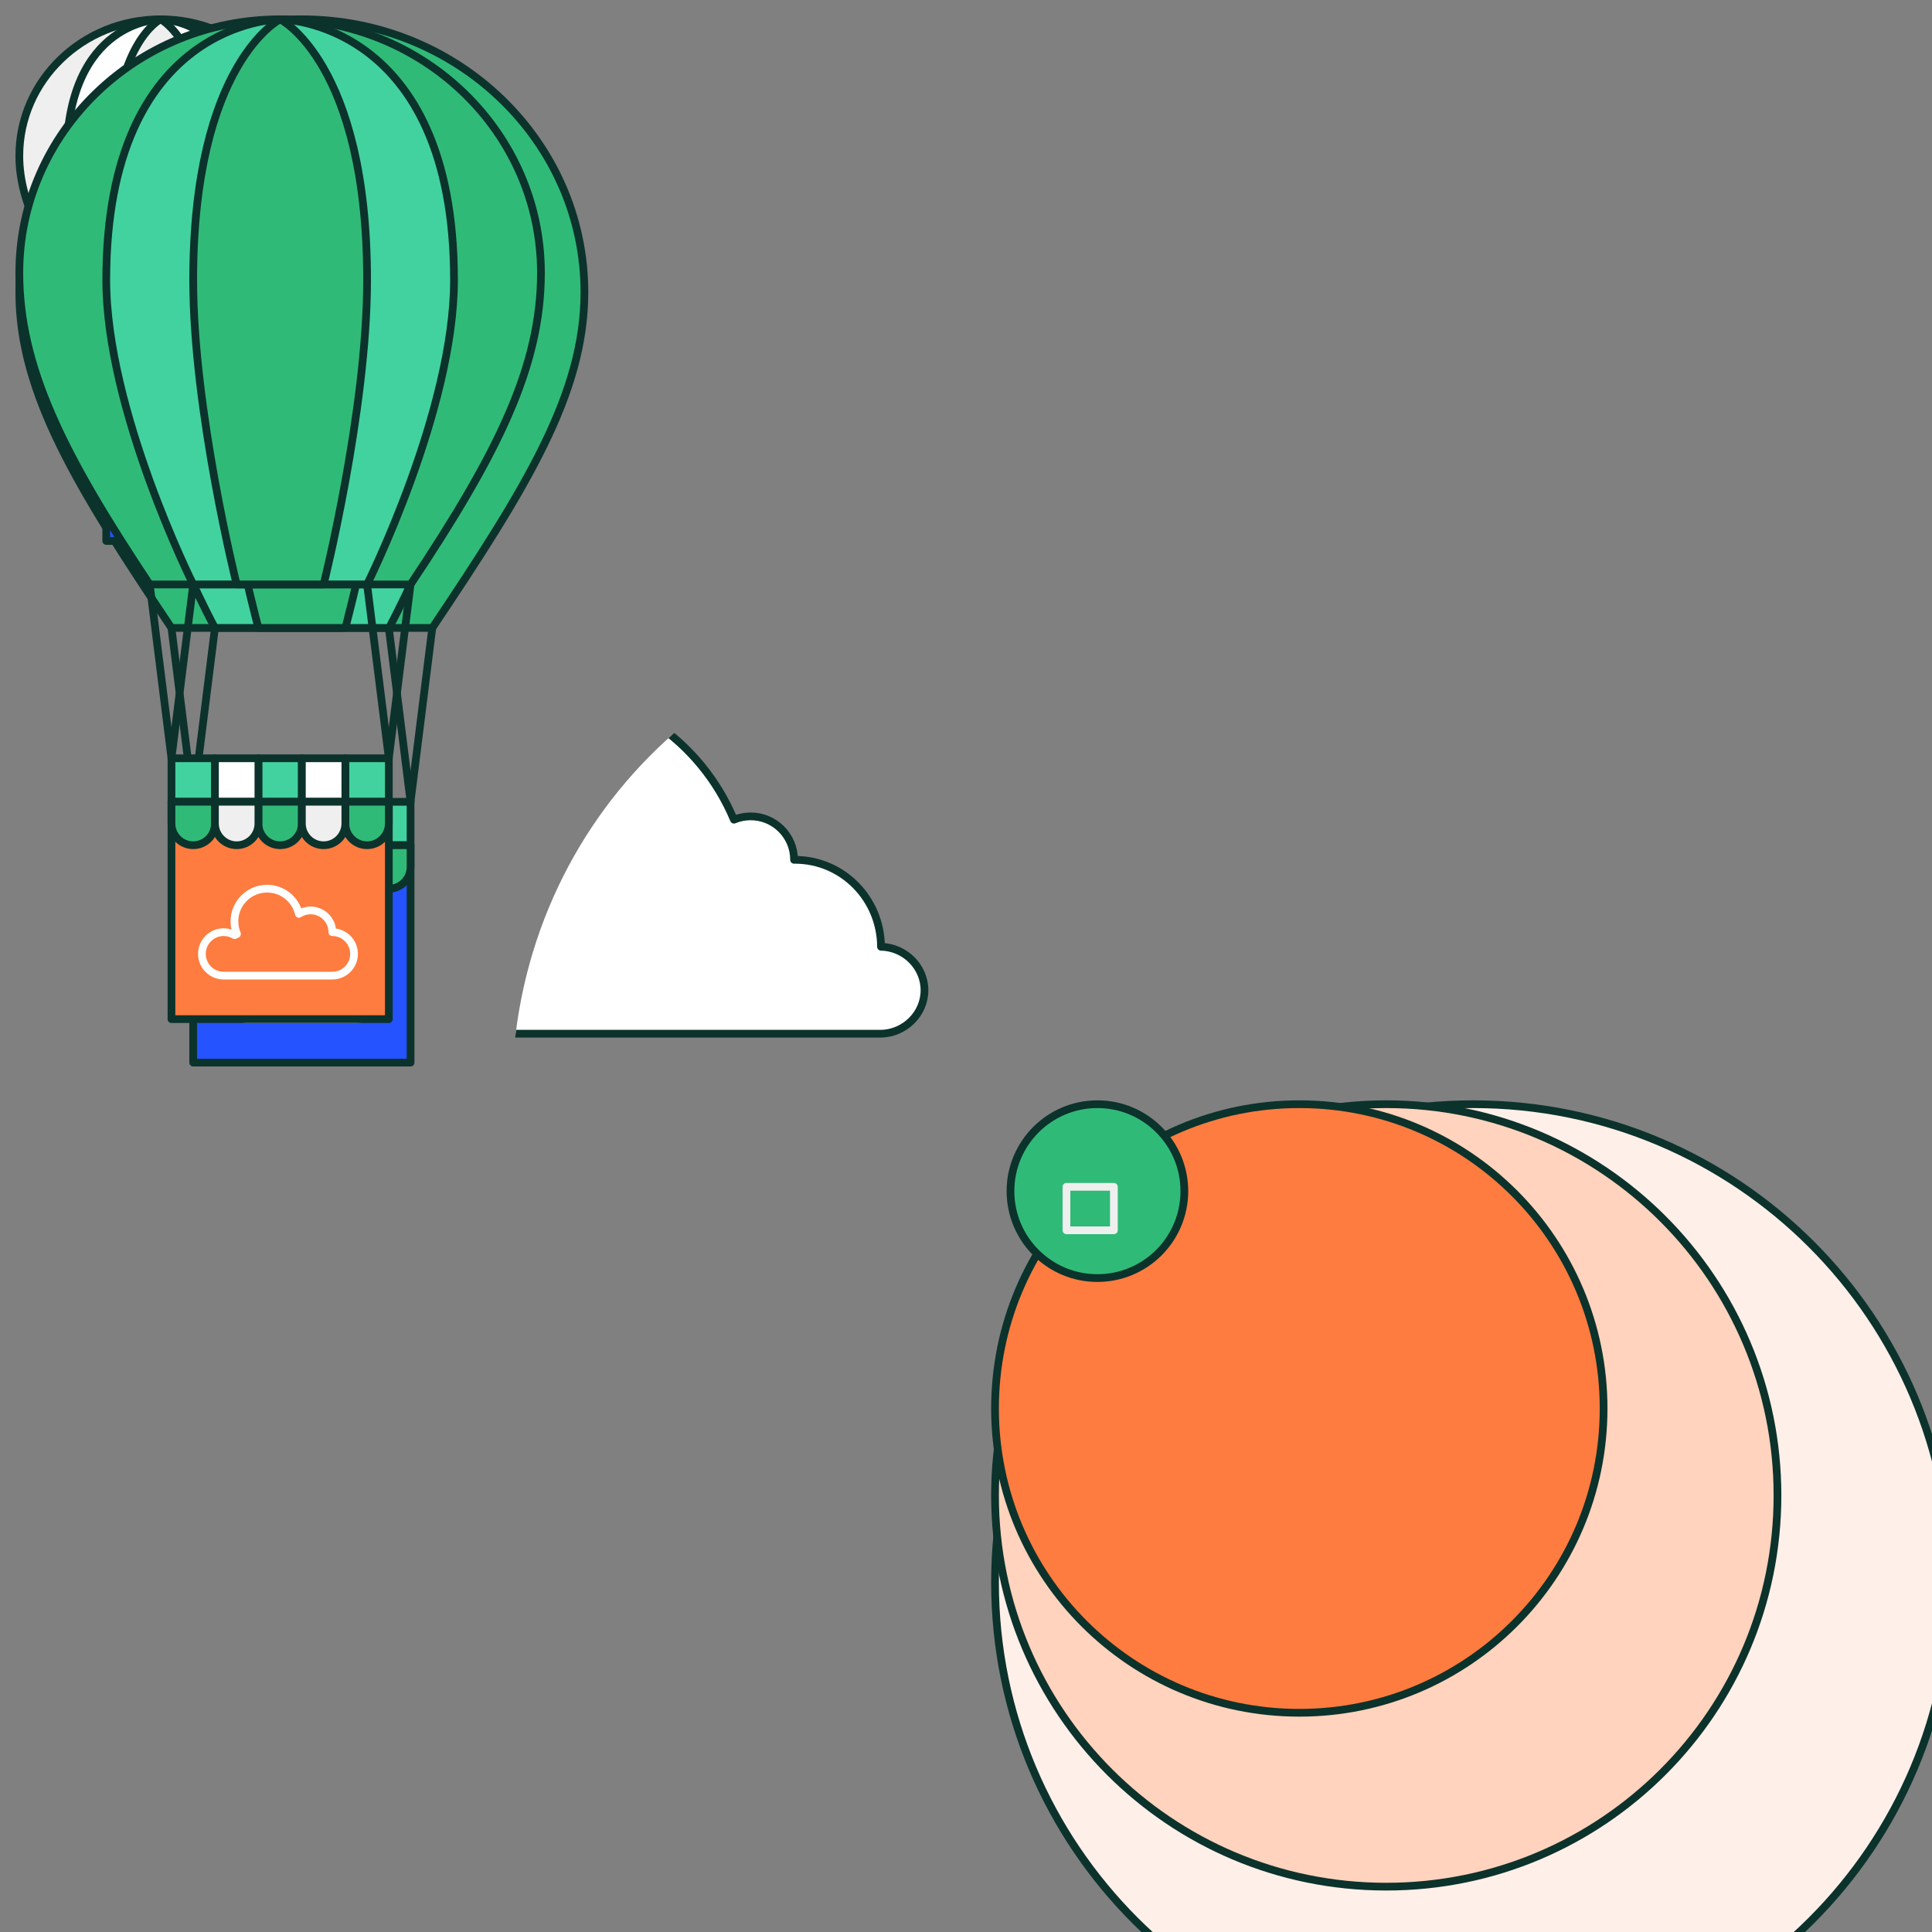 <svg xmlns="http://www.w3.org/2000/svg" xmlns:xlink="http://www.w3.org/1999/xlink" preserveAspectRatio="xMidYMid meet" width="1000" height="1000" viewBox="0 0 1000 1000" style="width:100%;height:100%"><rect x="0" y="0" width="1000" height="1000" fill="#808080" stroke="none"/><defs><animateTransform repeatCount="indefinite" dur="5s" begin="0s" xlink:href="#_R_G_L_9_G" fill="freeze" attributeName="transform" from="1 1" to="1 1" type="scale" additive="sum" keyTimes="0;0.474;0.538;0.602;0.866;0.929;0.993;1" values="1 1;1 1;1.08 1.08;1 1;1 1;1.08 1.08;1 1;1 1" keySplines="0.5 0 0.5 1;0.5 0 0.5 1;0.5 0 0.5 1;0.167 0 0.833 1;0.5 0 0.5 1;0.5 0 0.5 1;0 0 0 0" calcMode="spline"/><animateTransform repeatCount="indefinite" dur="5s" begin="0s" xlink:href="#_R_G_L_9_G" fill="freeze" attributeName="transform" from="-251.51 -251.51" to="-251.51 -251.51" type="translate" additive="sum" keyTimes="0;1" values="-251.51 -251.51;-251.51 -251.51" keySplines="0 0 1 1" calcMode="spline"/><animateTransform repeatCount="indefinite" dur="5s" begin="0s" xlink:href="#_R_G_L_8_G" fill="freeze" attributeName="transform" from="1 1" to="1 1" type="scale" additive="sum" keyTimes="0;0.462;0.526;0.589;0.853;0.917;0.981;1" values="1 1;1 1;1.08 1.08;1 1;1 1;1.08 1.08;1 1;1 1" keySplines="0.5 0 0.5 1;0.5 0 0.5 1;0.5 0 0.5 1;0.167 0 0.833 1;0.5 0 0.5 1;0.5 0 0.5 1;0 0 0 0" calcMode="spline"/><animateTransform repeatCount="indefinite" dur="5s" begin="0s" xlink:href="#_R_G_L_8_G" fill="freeze" attributeName="transform" from="-206.5 -206.5" to="-206.5 -206.5" type="translate" additive="sum" keyTimes="0;1" values="-206.5 -206.5;-206.5 -206.5" keySplines="0 0 1 1" calcMode="spline"/><animateTransform repeatCount="indefinite" dur="5s" begin="0s" xlink:href="#_R_G_L_7_G" fill="freeze" attributeName="transform" from="1 1" to="1 1" type="scale" additive="sum" keyTimes="0;0.449;0.513;0.577;0.84;0.904;0.968;1" values="1 1;1 1;1.08 1.08;1 1;1 1;1.08 1.08;1 1;1 1" keySplines="0.5 0 0.5 1;0.5 0 0.5 1;0.5 0 0.5 1;0.167 0 0.833 1;0.5 0 0.5 1;0.5 0 0.5 1;0 0 0 0" calcMode="spline"/><animateTransform repeatCount="indefinite" dur="5s" begin="0s" xlink:href="#_R_G_L_7_G" fill="freeze" attributeName="transform" from="-161.5 -161.5" to="-161.5 -161.5" type="translate" additive="sum" keyTimes="0;1" values="-161.5 -161.5;-161.5 -161.5" keySplines="0 0 1 1" calcMode="spline"/><clipPath id="_R_G_L_6_C_0"><path id="_R_G_L_6_C_0_P_0" fill-rule="nonzero" d="M256.01 -125.5 C392.71,-125.5 503.52,-14.69 503.52,122.01 C503.52,258.71 392.71,369.52 256.01,369.52 C119.31,369.52 11.5,257.89 11.5,121.19 C11.5,-15.51 119.31,-125.5 256.01,-125.5z "/></clipPath><animateMotion repeatCount="indefinite" dur="5s" begin="0s" xlink:href="#_R_G_L_6_G_G_0_D_0_P_0_G_0_T_0" fill="freeze" keyTimes="0;0.147;0.86;0.993;1" path="M835 100 C835,100 235,100 235,100 C235,100 235,100 235,100 C235,100 -260,100 -260,100 C-260,100 -260,100 -260,100 " keyPoints="0;0.55;0.55;1;1" keySplines="0.72 0 0.28 1;0.167 0.167 0.28 0.28;0.72 0 0.28 1;0 0 0 0" calcMode="spline"/><animateTransform repeatCount="indefinite" dur="5s" begin="0s" xlink:href="#_R_G_L_6_G_G_0_D_0_P_0_G_0_T_0" fill="freeze" attributeName="transform" from="1 1" to="1 1" type="scale" additive="sum" keyTimes="0;0.443;0.504;0.567;0.63;1" values="1 1;1 1;1.06 1.06;0.96 0.96;1 1;1 1" keySplines="0.5 0 0.5 1;0.5 0 0.5 1;0.5 0 0.5 1;0.5 0 0.5 1;0 0 0 0" calcMode="spline"/><animateMotion repeatCount="indefinite" dur="5s" begin="0s" xlink:href="#_R_G_L_6_G_G_0_D_1_P_0_G_0_T_0" fill="freeze" keyTimes="0;0.147;0.86;0.993;1" path="M835 100 C835,100 235,100 235,100 C235,100 235,100 235,100 C235,100 -260,100 -260,100 C-260,100 -260,100 -260,100 " keyPoints="0;0.55;0.55;1;1" keySplines="0.72 0 0.28 1;0.167 0.167 0.28 0.28;0.72 0 0.28 1;0 0 0 0" calcMode="spline"/><animateTransform repeatCount="indefinite" dur="5s" begin="0s" xlink:href="#_R_G_L_6_G_G_0_D_1_P_0_G_0_T_0" fill="freeze" attributeName="transform" from="1 1" to="1 1" type="scale" additive="sum" keyTimes="0;0.443;0.504;0.567;0.63;1" values="1 1;1 1;1.06 1.06;0.96 0.96;1 1;1 1" keySplines="0.5 0 0.5 1;0.5 0 0.5 1;0.5 0 0.5 1;0.5 0 0.5 1;0 0 0 0" calcMode="spline"/><animateTransform repeatCount="indefinite" dur="5s" begin="0s" xlink:href="#_R_G_L_5_G" fill="freeze" attributeName="transform" from="0 0" to="0 0" type="scale" additive="sum" keyTimes="0;0.02;0.103;0.187;0.437;0.488;0.536;0.583;0.787;0.87;0.953;1" values="0 0;0 0;1.1 1.1;1 1;1 1;1.09 1.09;0.902 0.902;1 1;1 1;1.1 1.1;0 0;0 0" keySplines="0.71 0 0.29 1;0.71 0 0.29 1;0.71 0 0.29 1;0.245 0 0.45 1;0.51 0 0.49 1;0.51 0 0.49 1;0.51 0 0.49 1;0.318 0 0.589 1;0.71 0 0.29 1;0.71 0 0.29 1;0 0 0 0" calcMode="spline"/><animateTransform repeatCount="indefinite" dur="5s" begin="0s" xlink:href="#_R_G_L_5_G" fill="freeze" attributeName="transform" from="-55 -55" to="-55 -55" type="translate" additive="sum" keyTimes="0;1" values="-55 -55;-55 -55" keySplines="0 0 1 1" calcMode="spline"/><animateTransform repeatCount="indefinite" dur="5s" begin="0s" xlink:href="#_R_G_L_4_G_N_5_T_0" fill="freeze" attributeName="transform" from="0" to="0" type="rotate" additive="sum" keyTimes="0;0.07;0.12;0.17;0.22;0.43;0.48;0.53;0.58;1" values="0;0;-9;11;0;0;-9;11;0;0" keySplines="0.5 0 0.5 1;0.5 0 0.5 1;0.5 0 0.5 1;0.5 0 0.5 1;0.167 0 0.833 1;0.5 0 0.5 1;0.5 0 0.5 1;0.5 0 0.5 1;0 0 0 0" calcMode="spline"/><animateTransform repeatCount="indefinite" dur="5s" begin="0s" xlink:href="#_R_G_L_4_G_N_5_T_0" fill="freeze" attributeName="transform" from="0 0" to="0 0" type="scale" additive="sum" keyTimes="0;0.036;0.12;0.203;0.773;0.857;0.94;1" values="0 0;0 0;1.11 1.11;1 1;1 1;1.11 1.11;0 0;0 0" keySplines="0.7 0 0.3 1;0.7 0 0.3 1;0.7 0 0.3 1;0.167 0 0.3 1;0.7 0 0.3 1;0.7 0 0.3 1;0 0 0 0" calcMode="spline"/><animateTransform repeatCount="indefinite" dur="5s" begin="0s" xlink:href="#_R_G_L_4_G_N_5_T_0" fill="freeze" attributeName="transform" from="-51.25 -57.75" to="-51.25 -57.75" type="translate" additive="sum" keyTimes="0;1" values="-51.25 -57.75;-51.25 -57.75" keySplines="0 0 1 1" calcMode="spline"/><clipPath id="_R_G_L_3_C_0"><path id="_R_G_L_3_C_0_P_0" fill-rule="nonzero" d="M38.96 7.34 C38.96,7.34 -3.71,7.34 -3.71,7.34 C-3.71,7.34 -3.71,32.44 -3.71,32.44 C-3.71,32.44 38.96,32.44 38.96,32.44 C38.96,32.44 38.96,7.34 38.96,7.34z "/></clipPath><animateMotion repeatCount="indefinite" dur="5s" begin="0s" xlink:href="#_R_G_L_3_G_G_0_D_0_P_0_G_0_T_0" fill="freeze" keyTimes="0;0.184;0.246;0.309;1" path="M18.18 21.25 C18.18,21.25 18.18,21.25 18.18,21.25 C18.18,21.25 18.18,33.25 18.18,33.25 C18.18,33.25 18.18,28.25 18.18,28.25 C18.18,28.25 18.18,28.25 18.18,28.25 " keyPoints="0;0;0.71;1;1" keySplines="0.7 0 0.3 1;0.7 0 0.3 1;0.7 0 0.3 1;0 0 0 0" calcMode="spline"/><animateTransform repeatCount="indefinite" dur="5s" begin="0s" xlink:href="#_R_G_L_3_G_N_5_T_0" fill="freeze" attributeName="transform" from="0" to="0" type="rotate" additive="sum" keyTimes="0;0.07;0.12;0.17;0.22;0.43;0.48;0.53;0.58;1" values="0;0;-9;11;0;0;-9;11;0;0" keySplines="0.5 0 0.5 1;0.5 0 0.5 1;0.5 0 0.5 1;0.5 0 0.5 1;0.167 0 0.833 1;0.5 0 0.5 1;0.5 0 0.5 1;0.5 0 0.5 1;0 0 0 0" calcMode="spline"/><animateTransform repeatCount="indefinite" dur="5s" begin="0s" xlink:href="#_R_G_L_3_G_N_5_T_0" fill="freeze" attributeName="transform" from="0 0" to="0 0" type="scale" additive="sum" keyTimes="0;0.036;0.12;0.203;0.773;0.857;0.94;1" values="0 0;0 0;1.11 1.11;1 1;1 1;1.11 1.11;0 0;0 0" keySplines="0.7 0 0.3 1;0.7 0 0.3 1;0.7 0 0.3 1;0.167 0 0.3 1;0.7 0 0.3 1;0.7 0 0.3 1;0 0 0 0" calcMode="spline"/><animateTransform repeatCount="indefinite" dur="5s" begin="0s" xlink:href="#_R_G_L_3_G_N_5_T_0" fill="freeze" attributeName="transform" from="-51.25 -57.75" to="-51.25 -57.75" type="translate" additive="sum" keyTimes="0;1" values="-51.25 -57.75;-51.25 -57.75" keySplines="0 0 1 1" calcMode="spline"/><animateMotion repeatCount="indefinite" dur="5s" begin="0s" xlink:href="#_R_G_L_2_G" fill="freeze" keyTimes="0;0.003;0.497;0.99;1" path="M769.77 425.45 C769.77,425.45 769.77,425.45 769.77,425.45 C769.77,425.45 769.77,451.45 769.77,451.45 C769.77,451.45 769.77,425.45 769.77,425.45 C769.77,425.45 769.77,425.45 769.77,425.45 " keyPoints="0;0;0.5;1;1" keySplines="0.5 0 0.5 1;0.5 0 0.5 1;0.5 0 0.5 1;0 0 0 0" calcMode="spline"/><animateTransform repeatCount="indefinite" dur="5s" begin="0s" xlink:href="#_R_G_L_2_G" fill="freeze" attributeName="transform" from="-156.25 -276.419" to="-156.25 -276.419" type="translate" additive="sum" keyTimes="0;1" values="-156.25 -276.419;-156.25 -276.419" keySplines="0 0 1 1" calcMode="spline"/><animateMotion repeatCount="indefinite" dur="5s" begin="0s" xlink:href="#_R_G_L_1_G" fill="freeze" keyTimes="0;0.497;0.997;1" path="M381.65 263.45 C381.65,263.45 381.65,279.45 381.65,279.45 C381.65,279.45 381.65,263.45 381.65,263.45 C381.65,263.45 381.65,263.45 381.65,263.45 " keyPoints="0;0.5;1;1" keySplines="0.5 0 0.5 1;0.5 0 0.5 1;0 0 0 0" calcMode="spline"/><animateTransform repeatCount="indefinite" dur="5s" begin="0s" xlink:href="#_R_G_L_1_G" fill="freeze" attributeName="transform" from="-83.12 -141.409" to="-83.12 -141.409" type="translate" additive="sum" keyTimes="0;1" values="-83.12 -141.409;-83.12 -141.409" keySplines="0 0 1 1" calcMode="spline"/><animateMotion repeatCount="indefinite" dur="5s" begin="0s" xlink:href="#_R_G_L_0_G" fill="freeze" keyTimes="0;0.493;0.997;1" path="M222.54 605.63 C222.54,605.63 222.54,577.63 222.54,577.63 C222.54,577.63 222.54,605.63 222.54,605.63 C222.54,605.63 222.54,605.63 222.54,605.63 " keyPoints="0;0.5;1;1" keySplines="0.5 0 0.5 1;0.5 0 0.5 1;0 0 0 0" calcMode="spline"/><animateTransform repeatCount="indefinite" dur="5s" begin="0s" xlink:href="#_R_G_L_0_G" fill="freeze" attributeName="transform" from="-145 -265.164" to="-145 -265.164" type="translate" additive="sum" keyTimes="0;1" values="-145 -265.164;-145 -265.164" keySplines="0 0 1 1" calcMode="spline"/><animate attributeType="XML" attributeName="opacity" dur="5s" from="0" to="1" xlink:href="#time_group"/></defs><g id="_R_G"><g id="_R_G_L_9_G" transform=" translate(511.02, 567.53)"><path id="_R_G_L_9_G_D_0_P_0" fill="#ffefe9" fill-opacity="1" fill-rule="nonzero" d=" M251.51 4 C388.21,4 499.02,114.81 499.02,251.51 C499.02,388.21 388.21,499.02 251.51,499.02 C114.81,499.02 4,388.21 4,251.51 C4,114.81 114.81,4 251.51,4z "/><path id="_R_G_L_9_G_D_1_P_0" stroke="#0c322c" stroke-linecap="round" stroke-linejoin="round" fill="none" stroke-width="4" stroke-opacity="1" d=" M251.51 4 C388.21,4 499.02,114.81 499.02,251.51 C499.02,388.21 388.21,499.02 251.51,499.02 C114.81,499.02 4,388.21 4,251.51 C4,114.81 114.81,4 251.51,4z "/></g><g id="_R_G_L_8_G" transform=" translate(511.02, 567.53)"><path id="_R_G_L_8_G_D_0_P_0" fill="#ffd3bd" fill-opacity="1" fill-rule="nonzero" d=" M206.5 4 C318.34,4 409,94.66 409,206.5 C409,318.34 318.34,409 206.5,409 C94.66,409 4,318.34 4,206.5 C4,94.66 94.66,4 206.5,4z "/><path id="_R_G_L_8_G_D_1_P_0" stroke="#0c322c" stroke-linecap="round" stroke-linejoin="round" fill="none" stroke-width="4" stroke-opacity="1" d=" M206.5 4 C318.34,4 409,94.66 409,206.5 C409,318.34 318.34,409 206.5,409 C94.66,409 4,318.34 4,206.5 C4,94.66 94.66,4 206.5,4z "/></g><g id="_R_G_L_7_G" transform=" translate(511.02, 567.53)"><path id="_R_G_L_7_G_D_0_P_0" fill="#fe7c3f" fill-opacity="1" fill-rule="nonzero" d=" M161.5 4 C248.49,4 319,74.52 319,161.5 C319,248.49 248.49,319 161.5,319 C74.52,319 4,248.49 4,161.5 C4,74.52 74.52,4 161.5,4z "/><path id="_R_G_L_7_G_D_1_P_0" stroke="#0c322c" stroke-linecap="round" stroke-linejoin="round" fill="none" stroke-width="4" stroke-opacity="1" d=" M161.5 4 C248.49,4 319,74.52 319,161.5 C319,248.49 248.49,319 161.5,319 C74.52,319 4,248.49 4,161.5 C4,74.52 74.52,4 161.5,4z "/></g><g id="_R_G_L_6_G" transform=" translate(488.51, 545.05) translate(-235, -100)"><g clip-path="url(#_R_G_L_6_C_0)"><g id="_R_G_L_6_G_G_0_D_0_P_0_G_0_T_0"><path id="_R_G_L_6_G_G_0_D_0_P_0" fill="#ffffff" fill-opacity="1" fill-rule="nonzero" d=" M202.5 44.99 C202.38,20.24 182.7,-0.01 157.93,-0.01 C157.79,-0.01 157.65,-0.01 157.5,0 C157.5,-12.43 147.43,-22.5 135,-22.5 C131.94,-22.5 129.03,-21.89 126.37,-20.78 C109.41,-61.43 69.3,-90 22.5,-90 C-24.3,-90 -63.91,-61.78 -81.05,-21.54 C-83.94,-22.12 -86.93,-22.43 -90,-22.43 C-108.69,-22.43 -124.72,-11.03 -131.52,5.19 C-139.52,1.85 -148.29,0 -157.5,0 C-194.78,0 -225,30.22 -225,67.5 C-225,75.39 -223.63,82.96 -221.14,90 C-221.14,90 202.5,90 202.5,90 C214.73,89.77 225,79.78 225,67.5 C225,55.22 214.73,45.23 202.5,45 C202.5,45 202.5,44.99 202.5,44.99z "/></g><g id="_R_G_L_6_G_G_0_D_1_P_0_G_0_T_0"><path id="_R_G_L_6_G_G_0_D_1_P_0" stroke="#0c322c" stroke-linecap="round" stroke-linejoin="round" fill="none" stroke-width="4" stroke-opacity="1" d=" M202.5 44.99 C202.38,20.24 182.7,-0.01 157.93,-0.01 C157.79,-0.01 157.65,-0.01 157.5,0 C157.5,-12.43 147.43,-22.5 135,-22.5 C131.94,-22.5 129.03,-21.89 126.37,-20.78 C109.41,-61.43 69.3,-90 22.5,-90 C-24.3,-90 -63.91,-61.78 -81.05,-21.54 C-83.94,-22.12 -86.93,-22.43 -90,-22.43 C-108.69,-22.43 -124.72,-11.03 -131.52,5.19 C-139.52,1.85 -148.29,0 -157.5,0 C-194.78,0 -225,30.22 -225,67.5 C-225,75.39 -223.63,82.96 -221.14,90 C-221.14,90 202.5,90 202.5,90 C214.73,89.77 225,79.78 225,67.5 C225,55.22 214.73,45.23 202.5,45 C202.5,45 202.5,44.99 202.5,44.99z "/></g></g></g><g id="_R_G_L_5_G_N_4_T_0" transform=" translate(513.644, 562.91) translate(-50, -50)"><g id="_R_G_L_5_G" transform=" translate(49.376, 48.62)"><path id="_R_G_L_5_G_D_0_P_0" fill="#30ba78" fill-opacity="1" fill-rule="nonzero" d=" M55 10 C79.85,10 100,30.15 100,55 C100,79.85 79.85,100 55,100 C30.15,100 10,79.85 10,55 C10,30.15 30.15,10 55,10z "/><path id="_R_G_L_5_G_D_1_P_0" stroke="#0c322c" stroke-linecap="round" stroke-linejoin="round" fill="none" stroke-width="4" stroke-opacity="1" d=" M55 10 C79.85,10 100,30.15 100,55 C100,79.85 79.85,100 55,100 C30.15,100 10,79.85 10,55 C10,30.15 30.15,10 55,10z "/></g></g><g id="_R_G_L_4_G_N_5_N_4_T_0" transform=" translate(513.644, 562.91) translate(-50, -50)"><g id="_R_G_L_4_G_N_5_T_0" transform=" translate(50.624, 51.38)"><g id="_R_G_L_4_G" transform=" translate(49.997, 61.25) translate(-15.103, -14.078)"><path id="_R_G_L_4_G_D_0_P_0" stroke="#efefef" stroke-linecap="round" stroke-linejoin="round" fill="none" stroke-width="4" stroke-opacity="1" d=" M2.83 2.83 C2.83,2.83 27.38,2.83 27.38,2.83 C27.38,2.83 27.38,25.33 27.38,25.33 C27.38,25.33 2.83,25.33 2.83,25.33 C2.83,25.33 2.83,2.83 2.83,2.83z "/></g></g></g><g id="_R_G_L_3_G_N_5_N_4_T_0" transform=" translate(513.644, 562.91) translate(-50, -50)"><g id="_R_G_L_3_G_N_5_T_0" transform=" translate(50.624, 51.38)"><g id="_R_G_L_3_G" transform=" translate(50.003, 38.75) translate(-18.18, -21.25)"><g clip-path="url(#_R_G_L_3_C_0)"><g id="_R_G_L_3_G_G_0_D_0_P_0_G_0_T_0"><path id="_R_G_L_3_G_G_0_D_0_P_0" stroke="#efefef" stroke-linecap="round" stroke-linejoin="round" fill="none" stroke-width="4" stroke-opacity="1" d=" M-8.18 11.25 C-8.18,11.25 -8.18,-3.07 -8.18,-3.07 C-8.18,-7.59 -4.52,-11.25 0,-11.25 C4.52,-11.25 8.18,-7.59 8.18,-3.07 C8.18,-3.07 8.2,3.13 8.2,3.13 "/></g></g></g></g></g><g id="_R_G_L_2_G"><path id="_R_G_L_2_G_D_0_P_0" fill="#30ba78" fill-opacity="1" fill-rule="nonzero" d=" M302.5 151.35 C302.5,73.28 237.02,10 156.25,10 C75.48,10 10,73.28 10,151.35 C10,203.67 40,252.31 88.75,325.01 C88.75,325.01 223.75,325.01 223.75,325.01 C272.5,252.32 302.49,203.67 302.49,151.35 C302.49,151.35 302.5,151.35 302.5,151.35z "/><path id="_R_G_L_2_G_D_1_P_0" stroke="#0c322c" stroke-linecap="round" stroke-linejoin="round" fill="none" stroke-width="4" stroke-opacity="1" d=" M302.5 151.35 C302.5,73.28 237.02,10 156.25,10 C75.48,10 10,73.28 10,151.35 C10,203.67 40,252.31 88.75,325.01 C88.75,325.01 223.75,325.01 223.75,325.01 C272.5,252.32 302.49,203.67 302.49,151.35 C302.49,151.35 302.5,151.35 302.5,151.35z "/><path id="_R_G_L_2_G_D_2_P_0" fill="#2453ff" fill-opacity="1" fill-rule="nonzero" d=" M100 437.5 C100,437.5 212.51,437.5 212.51,437.5 C212.51,437.5 212.51,550.01 212.51,550.01 C212.51,550.01 100,550.01 100,550.01 C100,550.01 100,437.5 100,437.5z "/><path id="_R_G_L_2_G_D_3_P_0" stroke="#0c322c" stroke-linecap="round" stroke-linejoin="round" fill="none" stroke-width="4" stroke-opacity="1" d=" M100 437.5 C100,437.5 212.51,437.5 212.51,437.5 C212.51,437.5 212.51,550.01 212.51,550.01 C212.51,550.01 100,550.01 100,550.01 C100,550.01 100,437.5 100,437.5z "/><path id="_R_G_L_2_G_D_4_P_0" fill="#42d29f" fill-opacity="1" fill-rule="nonzero" d=" M190 415 C190,415 212.5,415 212.5,415 C212.5,415 212.5,437.5 212.5,437.5 C212.5,437.5 190,437.5 190,437.5 C190,437.5 190,415 190,415z "/><path id="_R_G_L_2_G_D_5_P_0" stroke="#0c322c" stroke-linecap="round" stroke-linejoin="round" fill="none" stroke-width="4" stroke-opacity="1" d=" M190 415 C190,415 212.5,415 212.5,415 C212.5,415 212.5,437.5 212.5,437.5 C212.5,437.5 190,437.5 190,437.5 C190,437.5 190,415 190,415z "/><path id="_R_G_L_2_G_D_6_P_0" fill="#30ba78" fill-opacity="1" fill-rule="nonzero" d=" M212.5 437.5 C212.5,437.5 190,437.5 190,437.5 C190,437.5 190,448.75 190,448.75 C190,454.96 195.04,460 201.25,460 C207.46,460 212.5,454.96 212.5,448.75 C212.5,448.75 212.5,437.5 212.5,437.5z "/><path id="_R_G_L_2_G_D_7_P_0" stroke="#0c322c" stroke-linecap="round" stroke-linejoin="round" fill="none" stroke-width="4" stroke-opacity="1" d=" M212.5 437.5 C212.5,437.5 190,437.5 190,437.5 C190,437.5 190,448.75 190,448.75 C190,454.96 195.04,460 201.25,460 C207.46,460 212.5,454.96 212.5,448.75 C212.5,448.75 212.5,437.5 212.5,437.5z "/><path id="_R_G_L_2_G_D_8_P_0" fill="#42d29f" fill-opacity="1" fill-rule="nonzero" d=" M145 415 C145,415 167.5,415 167.5,415 C167.5,415 167.5,437.5 167.5,437.5 C167.5,437.5 145,437.5 145,437.5 C145,437.5 145,415 145,415z "/><path id="_R_G_L_2_G_D_9_P_0" stroke="#0c322c" stroke-linecap="round" stroke-linejoin="round" fill="none" stroke-width="4" stroke-opacity="1" d=" M145 415 C145,415 167.5,415 167.5,415 C167.5,415 167.5,437.5 167.5,437.5 C167.5,437.5 145,437.5 145,437.5 C145,437.5 145,415 145,415z "/><path id="_R_G_L_2_G_D_10_P_0" fill="#ffffff" fill-opacity="1" fill-rule="nonzero" d=" M167.5 415 C167.5,415 190,415 190,415 C190,415 190,437.5 190,437.5 C190,437.5 167.5,437.5 167.5,437.5 C167.5,437.5 167.5,415 167.5,415z "/><path id="_R_G_L_2_G_D_11_P_0" stroke="#0c322c" stroke-linecap="round" stroke-linejoin="round" fill="none" stroke-width="4" stroke-opacity="1" d=" M167.5 415 C167.5,415 190,415 190,415 C190,415 190,437.5 190,437.5 C190,437.5 167.5,437.5 167.5,437.5 C167.5,437.5 167.5,415 167.5,415z "/><path id="_R_G_L_2_G_D_12_P_0" fill="#30ba78" fill-opacity="1" fill-rule="nonzero" d=" M167.5 437.5 C167.5,437.5 145,437.5 145,437.5 C145,437.5 145,448.75 145,448.75 C145,454.96 150.04,460 156.25,460 C162.46,460 167.5,454.96 167.5,448.75 C167.5,448.75 167.5,437.5 167.5,437.5z "/><path id="_R_G_L_2_G_D_13_P_0" stroke="#0c322c" stroke-linecap="round" stroke-linejoin="round" fill="none" stroke-width="4" stroke-opacity="1" d=" M167.5 437.5 C167.5,437.5 145,437.5 145,437.5 C145,437.5 145,448.75 145,448.75 C145,454.96 150.04,460 156.25,460 C162.46,460 167.5,454.96 167.5,448.75 C167.5,448.75 167.5,437.5 167.5,437.5z "/><path id="_R_G_L_2_G_D_14_P_0" fill="#efefef" fill-opacity="1" fill-rule="nonzero" d=" M190 437.5 C190,437.5 167.5,437.5 167.5,437.5 C167.5,437.5 167.5,448.75 167.5,448.75 C167.5,454.96 172.54,460 178.75,460 C184.96,460 190,454.96 190,448.75 C190,448.75 190,437.5 190,437.5z "/><path id="_R_G_L_2_G_D_15_P_0" stroke="#0c322c" stroke-linecap="round" stroke-linejoin="round" fill="none" stroke-width="4" stroke-opacity="1" d=" M190 437.5 C190,437.5 167.5,437.5 167.5,437.5 C167.5,437.5 167.5,448.75 167.5,448.75 C167.5,454.96 172.54,460 178.75,460 C184.96,460 190,454.96 190,448.75 C190,448.75 190,437.5 190,437.5z "/><path id="_R_G_L_2_G_D_16_P_0" fill="#42d29f" fill-opacity="1" fill-rule="nonzero" d=" M100 415 C100,415 122.5,415 122.5,415 C122.5,415 122.5,437.5 122.5,437.5 C122.5,437.5 100,437.5 100,437.5 C100,437.5 100,415 100,415z "/><path id="_R_G_L_2_G_D_17_P_0" stroke="#0c322c" stroke-linecap="round" stroke-linejoin="round" fill="none" stroke-width="4" stroke-opacity="1" d=" M100 415 C100,415 122.5,415 122.5,415 C122.5,415 122.5,437.5 122.5,437.5 C122.5,437.5 100,437.5 100,437.5 C100,437.5 100,415 100,415z "/><path id="_R_G_L_2_G_D_18_P_0" fill="#ffffff" fill-opacity="1" fill-rule="nonzero" d=" M122.5 415 C122.5,415 145,415 145,415 C145,415 145,437.5 145,437.5 C145,437.5 122.5,437.5 122.5,437.5 C122.5,437.5 122.5,415 122.5,415z "/><path id="_R_G_L_2_G_D_19_P_0" stroke="#0c322c" stroke-linecap="round" stroke-linejoin="round" fill="none" stroke-width="4" stroke-opacity="1" d=" M122.5 415 C122.5,415 145,415 145,415 C145,415 145,437.5 145,437.5 C145,437.5 122.5,437.5 122.5,437.5 C122.5,437.5 122.5,415 122.5,415z "/><path id="_R_G_L_2_G_D_20_P_0" fill="#30ba78" fill-opacity="1" fill-rule="nonzero" d=" M122.5 437.5 C122.5,437.5 100,437.5 100,437.5 C100,437.5 100,448.75 100,448.75 C100,454.96 105.04,460 111.25,460 C117.46,460 122.5,454.96 122.5,448.75 C122.5,448.75 122.5,437.5 122.5,437.5z "/><path id="_R_G_L_2_G_D_21_P_0" stroke="#0c322c" stroke-linecap="round" stroke-linejoin="round" fill="none" stroke-width="4" stroke-opacity="1" d=" M122.5 437.5 C122.5,437.5 100,437.5 100,437.5 C100,437.5 100,448.75 100,448.75 C100,454.96 105.04,460 111.25,460 C117.46,460 122.5,454.96 122.5,448.75 C122.5,448.75 122.5,437.5 122.5,437.5z "/><path id="_R_G_L_2_G_D_22_P_0" fill="#efefef" fill-opacity="1" fill-rule="nonzero" d=" M145 437.5 C145,437.5 122.5,437.5 122.5,437.5 C122.5,437.5 122.5,448.75 122.5,448.75 C122.5,454.96 127.54,460 133.75,460 C139.96,460 145,454.96 145,448.75 C145,448.75 145,437.5 145,437.5z "/><path id="_R_G_L_2_G_D_23_P_0" stroke="#0c322c" stroke-linecap="round" stroke-linejoin="round" fill="none" stroke-width="4" stroke-opacity="1" d=" M145 437.5 C145,437.5 122.5,437.5 122.5,437.5 C122.5,437.5 122.5,448.75 122.5,448.75 C122.5,454.96 127.54,460 133.75,460 C139.96,460 145,454.96 145,448.75 C145,448.75 145,437.5 145,437.5z "/><path id="_R_G_L_2_G_D_24_P_0" stroke="#0c322c" stroke-linecap="round" stroke-linejoin="round" fill="none" stroke-width="4" stroke-opacity="1" d=" M100 415 C100,415 88.75,325 88.75,325 "/><path id="_R_G_L_2_G_D_25_P_0" stroke="#0c322c" stroke-linecap="round" stroke-linejoin="round" fill="none" stroke-width="4" stroke-opacity="1" d=" M212.5 415 C212.5,415 201.25,325 201.25,325 "/><path id="_R_G_L_2_G_D_26_P_0" stroke="#0c322c" stroke-linecap="round" stroke-linejoin="round" fill="none" stroke-width="4" stroke-opacity="1" d=" M100 415 C100,415 111.25,325 111.25,325 "/><path id="_R_G_L_2_G_D_27_P_0" stroke="#0c322c" stroke-linecap="round" stroke-linejoin="round" fill="none" stroke-width="4" stroke-opacity="1" d=" M212.5 415 C212.5,415 223.75,325 223.75,325 "/><path id="_R_G_L_2_G_D_28_P_0" fill="#42d29f" fill-opacity="1" fill-rule="nonzero" d=" M201.38 325 C201.38,325 253.74,228.08 253.74,155.39 C253.74,10 156.24,10 156.24,10 C156.24,10 58.74,10 58.74,155.39 C58.74,228.08 111.24,325 111.24,325 C111.24,325 201.37,325 201.37,325 C201.37,325 201.38,325 201.38,325z "/><path id="_R_G_L_2_G_D_29_P_0" stroke="#0c322c" stroke-linecap="round" stroke-linejoin="round" fill="none" stroke-width="4" stroke-opacity="1" d=" M201.38 325 C201.38,325 253.74,228.08 253.74,155.39 C253.74,10 156.24,10 156.24,10 C156.24,10 58.74,10 58.74,155.39 C58.74,228.08 111.24,325 111.24,325 C111.24,325 201.37,325 201.37,325 C201.37,325 201.38,325 201.38,325z "/><path id="_R_G_L_2_G_D_30_P_0" fill="#30ba78" fill-opacity="1" fill-rule="nonzero" d=" M156.25 10 C156.25,10 107.5,34.24 107.5,155.39 C107.5,228.08 133.75,325 133.75,325 C133.75,325 178.75,325 178.75,325 C178.75,325 205,228.08 205,155.39 C205,34.24 156.25,10 156.25,10z "/><path id="_R_G_L_2_G_D_31_P_0" stroke="#0c322c" stroke-linecap="round" stroke-linejoin="round" fill="none" stroke-width="4" stroke-opacity="1" d=" M156.25 10 C156.25,10 107.5,34.24 107.5,155.39 C107.5,228.08 133.75,325 133.75,325 C133.75,325 178.75,325 178.75,325 C178.75,325 205,228.08 205,155.39 C205,34.24 156.25,10 156.25,10z "/><path id="_R_G_L_2_G_D_32_P_0" stroke="#ffffff" stroke-linecap="round" stroke-linejoin="round" fill="none" stroke-width="4" stroke-opacity="1" d=" M184.38 504.99 C184.38,498.78 179.34,493.74 173.13,493.74 C170.9,493.74 168.82,494.4 167.07,495.52 C165.32,488.05 158.63,482.48 150.62,482.48 C141.28,482.48 133.71,490.05 133.71,499.39 C133.71,501.71 134.19,503.92 135.04,505.94 C134.62,506.12 134.22,506.33 133.83,506.55 C132.16,505.56 130.21,504.99 128.13,504.99 C121.92,504.99 116.88,510.03 116.88,516.24 C116.88,522.45 121.92,527.49 128.13,527.49 C128.13,527.49 184.38,527.49 184.38,527.49 C190.59,527.49 195.62,522.45 195.62,516.24 C195.62,510.03 190.59,504.99 184.38,504.99z "/></g><g id="_R_G_L_1_G"><path id="_R_G_L_1_G_D_0_P_0" fill="#efefef" fill-opacity="1" fill-rule="nonzero" d=" M156.24 80.67 C156.24,41.64 123.5,10 83.12,10 C42.74,10 10,41.64 10,80.67 C10,106.83 25,131.15 49.37,167.5 C49.37,167.5 116.87,167.5 116.87,167.5 C141.24,131.15 156.24,106.83 156.24,80.67z "/><path id="_R_G_L_1_G_D_1_P_0" stroke="#0c322c" stroke-linecap="round" stroke-linejoin="round" fill="none" stroke-width="4" stroke-opacity="1" d=" M156.24 80.67 C156.24,41.64 123.5,10 83.12,10 C42.74,10 10,41.64 10,80.67 C10,106.83 25,131.15 49.37,167.5 C49.37,167.5 116.87,167.5 116.87,167.5 C141.24,131.15 156.24,106.83 156.24,80.67z "/><path id="_R_G_L_1_G_D_2_P_0" fill="#2453ff" fill-opacity="1" fill-rule="nonzero" d=" M54.99 223.74 C54.99,223.74 111.24,223.74 111.24,223.74 C111.24,223.74 111.24,279.99 111.24,279.99 C111.24,279.99 54.99,279.99 54.99,279.99 C54.99,279.99 54.99,223.74 54.99,223.74z "/><path id="_R_G_L_1_G_D_3_P_0" stroke="#0c322c" stroke-linecap="round" stroke-linejoin="round" fill="none" stroke-width="4" stroke-opacity="1" d=" M54.99 223.74 C54.99,223.74 111.24,223.74 111.24,223.74 C111.24,223.74 111.24,279.99 111.24,279.99 C111.24,279.99 54.99,279.99 54.99,279.99 C54.99,279.99 54.99,223.74 54.99,223.74z "/><path id="_R_G_L_1_G_D_4_P_0" fill="#ffffff" fill-opacity="1" fill-rule="nonzero" d=" M99.99 212.49 C99.99,212.49 99.99,229.37 99.99,229.37 C99.99,232.48 102.51,234.99 105.61,234.99 C108.71,234.99 111.23,232.47 111.23,229.37 C111.23,229.37 111.23,212.49 111.23,212.49 C111.23,212.49 99.98,212.49 99.98,212.49 C99.98,212.49 99.99,212.49 99.99,212.49z "/><path id="_R_G_L_1_G_D_5_P_0" stroke="#0c322c" stroke-linecap="round" stroke-linejoin="round" fill="none" stroke-width="4" stroke-opacity="1" d=" M99.99 212.49 C99.99,212.49 99.99,229.37 99.99,229.37 C99.99,232.48 102.51,234.99 105.61,234.99 C108.71,234.99 111.23,232.47 111.23,229.37 C111.23,229.37 111.23,212.49 111.23,212.49 C111.23,212.49 99.98,212.49 99.98,212.49 C99.98,212.49 99.99,212.49 99.99,212.49z "/><path id="_R_G_L_1_G_D_6_P_0" fill="#ffffff" fill-opacity="1" fill-rule="nonzero" d=" M77.49 212.49 C77.49,212.49 77.49,229.37 77.49,229.37 C77.49,232.48 80.01,234.99 83.11,234.99 C86.21,234.99 88.73,232.47 88.73,229.37 C88.73,229.37 88.73,212.49 88.73,212.49 C88.73,212.49 77.48,212.49 77.48,212.49 C77.48,212.49 77.49,212.49 77.49,212.49z "/><path id="_R_G_L_1_G_D_7_P_0" stroke="#0c322c" stroke-linecap="round" stroke-linejoin="round" fill="none" stroke-width="4" stroke-opacity="1" d=" M77.49 212.49 C77.49,212.49 77.49,229.37 77.49,229.37 C77.49,232.48 80.01,234.99 83.11,234.99 C86.21,234.99 88.73,232.47 88.73,229.37 C88.73,229.37 88.73,212.49 88.73,212.49 C88.73,212.49 77.48,212.49 77.48,212.49 C77.48,212.49 77.49,212.49 77.49,212.49z "/><path id="_R_G_L_1_G_D_8_P_0" fill="#efefef" fill-opacity="1" fill-rule="nonzero" d=" M88.74 212.49 C88.74,212.49 88.74,229.37 88.74,229.37 C88.74,232.48 91.26,234.99 94.36,234.99 C97.46,234.99 99.98,232.47 99.98,229.37 C99.98,229.37 99.98,212.49 99.98,212.49 C99.98,212.49 88.73,212.49 88.73,212.49 C88.73,212.49 88.74,212.49 88.74,212.49z "/><path id="_R_G_L_1_G_D_9_P_0" stroke="#0c322c" stroke-linecap="round" stroke-linejoin="round" fill="none" stroke-width="4" stroke-opacity="1" d=" M88.74 212.49 C88.74,212.49 88.74,229.37 88.74,229.37 C88.74,232.48 91.26,234.99 94.36,234.99 C97.46,234.99 99.98,232.47 99.98,229.37 C99.98,229.37 99.98,212.49 99.98,212.49 C99.98,212.49 88.73,212.49 88.73,212.49 C88.73,212.49 88.74,212.49 88.74,212.49z "/><path id="_R_G_L_1_G_D_10_P_0" fill="#ffffff" fill-opacity="1" fill-rule="nonzero" d=" M54.99 212.49 C54.99,212.49 54.99,229.37 54.99,229.37 C54.99,232.48 57.51,234.99 60.61,234.99 C63.71,234.99 66.23,232.47 66.23,229.37 C66.23,229.37 66.23,212.49 66.23,212.49 C66.23,212.49 54.98,212.49 54.98,212.49 C54.98,212.49 54.99,212.49 54.99,212.49z "/><path id="_R_G_L_1_G_D_11_P_0" stroke="#0c322c" stroke-linecap="round" stroke-linejoin="round" fill="none" stroke-width="4" stroke-opacity="1" d=" M54.99 212.49 C54.99,212.49 54.99,229.37 54.99,229.37 C54.99,232.48 57.51,234.99 60.61,234.99 C63.71,234.99 66.23,232.47 66.23,229.37 C66.23,229.37 66.23,212.49 66.23,212.49 C66.23,212.49 54.98,212.49 54.98,212.49 C54.98,212.49 54.99,212.49 54.99,212.49z "/><path id="_R_G_L_1_G_D_12_P_0" fill="#efefef" fill-opacity="1" fill-rule="nonzero" d=" M66.24 212.49 C66.24,212.49 66.24,229.37 66.24,229.37 C66.24,232.48 68.76,234.99 71.86,234.99 C74.96,234.99 77.48,232.47 77.48,229.37 C77.48,229.37 77.48,212.49 77.48,212.49 C77.48,212.49 66.23,212.49 66.23,212.49 C66.23,212.49 66.24,212.49 66.24,212.49z "/><path id="_R_G_L_1_G_D_13_P_0" stroke="#0c322c" stroke-linecap="round" stroke-linejoin="round" fill="none" stroke-width="4" stroke-opacity="1" d=" M66.24 212.49 C66.24,212.49 66.24,229.37 66.24,229.37 C66.24,232.48 68.76,234.99 71.86,234.99 C74.96,234.99 77.48,232.47 77.48,229.37 C77.48,229.37 77.48,212.49 77.48,212.49 C77.48,212.49 66.23,212.49 66.23,212.49 C66.23,212.49 66.24,212.49 66.24,212.49z "/><path id="_R_G_L_1_G_D_14_P_0" stroke="#0c322c" stroke-linecap="round" stroke-linejoin="round" fill="none" stroke-width="4" stroke-opacity="1" d=" M54.99 212.49 C54.99,212.49 49.36,167.49 49.36,167.49 "/><path id="_R_G_L_1_G_D_15_P_0" stroke="#0c322c" stroke-linecap="round" stroke-linejoin="round" fill="none" stroke-width="4" stroke-opacity="1" d=" M111.24 212.49 C111.24,212.49 105.61,167.49 105.61,167.49 "/><path id="_R_G_L_1_G_D_16_P_0" stroke="#0c322c" stroke-linecap="round" stroke-linejoin="round" fill="none" stroke-width="4" stroke-opacity="1" d=" M54.99 212.49 C54.99,212.49 60.61,167.49 60.61,167.49 "/><path id="_R_G_L_1_G_D_17_P_0" stroke="#0c322c" stroke-linecap="round" stroke-linejoin="round" fill="none" stroke-width="4" stroke-opacity="1" d=" M111.24 212.49 C111.24,212.49 116.86,167.49 116.86,167.49 "/><path id="_R_G_L_1_G_D_18_P_0" fill="#ffffff" fill-opacity="1" fill-rule="nonzero" d=" M105.68 167.49 C105.68,167.49 131.86,119.03 131.86,82.69 C131.86,9.99 83.11,9.99 83.11,9.99 C83.11,9.99 34.36,9.99 34.36,82.69 C34.36,119.03 60.61,167.49 60.61,167.49 C60.61,167.49 105.68,167.49 105.68,167.49z "/><path id="_R_G_L_1_G_D_19_P_0" stroke="#0c322c" stroke-linecap="round" stroke-linejoin="round" fill="none" stroke-width="4" stroke-opacity="1" d=" M105.68 167.49 C105.68,167.49 131.86,119.03 131.86,82.69 C131.86,9.99 83.11,9.99 83.11,9.99 C83.11,9.99 34.36,9.99 34.36,82.69 C34.36,119.03 60.61,167.49 60.61,167.49 C60.61,167.49 105.68,167.49 105.68,167.49z "/><path id="_R_G_L_1_G_D_20_P_0" fill="#efefef" fill-opacity="1" fill-rule="nonzero" d=" M83.11 9.99 C83.11,9.99 58.74,22.11 58.74,82.69 C58.74,119.03 71.87,167.49 71.87,167.49 C71.87,167.49 94.37,167.49 94.37,167.49 C94.37,167.49 107.49,119.03 107.49,82.69 C107.49,22.11 83.12,9.99 83.12,9.99 "/><path id="_R_G_L_1_G_D_21_P_0" stroke="#0c322c" stroke-linecap="round" stroke-linejoin="round" fill="none" stroke-width="4" stroke-opacity="1" d=" M83.11 9.99 C83.11,9.99 58.74,22.11 58.74,82.69 C58.74,119.03 71.87,167.49 71.87,167.49 C71.87,167.49 94.37,167.49 94.37,167.49 C94.37,167.49 107.49,119.03 107.49,82.69 C107.49,22.11 83.12,9.99 83.12,9.99 "/></g><g id="_R_G_L_0_G"><path id="_R_G_L_0_G_D_0_P_0" fill="#30ba78" fill-opacity="1" fill-rule="nonzero" d=" M280 141.25 C280,68.76 219.56,10 145,10 C70.44,10 10,68.76 10,141.25 C10,189.83 32.5,235 77.5,302.5 C77.5,302.5 212.5,302.5 212.5,302.5 C257.5,235 280,189.83 280,141.25z "/><path id="_R_G_L_0_G_D_1_P_0" stroke="#0c322c" stroke-linecap="round" stroke-linejoin="round" fill="none" stroke-width="4" stroke-opacity="1" d=" M280 141.25 C280,68.76 219.56,10 145,10 C70.44,10 10,68.76 10,141.25 C10,189.83 32.5,235 77.5,302.5 C77.5,302.5 212.5,302.5 212.5,302.5 C257.5,235 280,189.83 280,141.25z "/><path id="_R_G_L_0_G_D_2_P_0" fill="#fe7c3f" fill-opacity="1" fill-rule="nonzero" d=" M88.75 414.99 C88.75,414.99 201.26,414.99 201.26,414.99 C201.26,414.99 201.26,527.5 201.26,527.5 C201.26,527.5 88.75,527.5 88.75,527.5 C88.75,527.5 88.75,414.99 88.75,414.99z "/><path id="_R_G_L_0_G_D_3_P_0" stroke="#0c322c" stroke-linecap="round" stroke-linejoin="round" fill="none" stroke-width="4" stroke-opacity="1" d=" M88.75 414.99 C88.75,414.99 201.26,414.99 201.26,414.99 C201.26,414.99 201.26,527.5 201.26,527.5 C201.26,527.5 88.75,527.5 88.75,527.5 C88.75,527.5 88.75,414.99 88.75,414.99z "/><path id="_R_G_L_0_G_D_4_P_0" fill="#42d29f" fill-opacity="1" fill-rule="nonzero" d=" M178.75 392.49 C178.75,392.49 201.25,392.49 201.25,392.49 C201.25,392.49 201.25,414.99 201.25,414.99 C201.25,414.99 178.75,414.99 178.75,414.99 C178.75,414.99 178.75,392.49 178.75,392.49z "/><path id="_R_G_L_0_G_D_5_P_0" stroke="#0c322c" stroke-linecap="round" stroke-linejoin="round" fill="none" stroke-width="4" stroke-opacity="1" d=" M178.75 392.49 C178.75,392.49 201.25,392.49 201.25,392.49 C201.25,392.49 201.25,414.99 201.25,414.99 C201.25,414.99 178.75,414.99 178.75,414.99 C178.75,414.99 178.75,392.49 178.75,392.49z "/><path id="_R_G_L_0_G_D_6_P_0" fill="#30ba78" fill-opacity="1" fill-rule="nonzero" d=" M201.25 414.99 C201.25,414.99 178.75,414.99 178.75,414.99 C178.75,414.99 178.75,426.24 178.75,426.24 C178.75,432.45 183.79,437.49 190,437.49 C196.21,437.49 201.25,432.45 201.25,426.24 C201.25,426.24 201.25,414.99 201.25,414.99z "/><path id="_R_G_L_0_G_D_7_P_0" stroke="#0c322c" stroke-linecap="round" stroke-linejoin="round" fill="none" stroke-width="4" stroke-opacity="1" d=" M201.25 414.99 C201.25,414.99 178.75,414.99 178.75,414.99 C178.75,414.99 178.75,426.24 178.75,426.24 C178.75,432.45 183.79,437.49 190,437.49 C196.21,437.49 201.25,432.45 201.25,426.24 C201.25,426.24 201.25,414.99 201.25,414.99z "/><path id="_R_G_L_0_G_D_8_P_0" fill="#42d29f" fill-opacity="1" fill-rule="nonzero" d=" M133.75 392.49 C133.75,392.49 156.25,392.49 156.25,392.49 C156.25,392.49 156.25,414.99 156.25,414.99 C156.25,414.99 133.75,414.99 133.75,414.99 C133.75,414.99 133.75,392.49 133.75,392.49z "/><path id="_R_G_L_0_G_D_9_P_0" stroke="#0c322c" stroke-linecap="round" stroke-linejoin="round" fill="none" stroke-width="4" stroke-opacity="1" d=" M133.75 392.49 C133.75,392.49 156.25,392.49 156.25,392.49 C156.25,392.49 156.25,414.99 156.25,414.99 C156.25,414.99 133.75,414.99 133.75,414.99 C133.75,414.99 133.75,392.49 133.75,392.49z "/><path id="_R_G_L_0_G_D_10_P_0" fill="#ffffff" fill-opacity="1" fill-rule="nonzero" d=" M156.25 392.49 C156.25,392.49 178.75,392.49 178.75,392.49 C178.75,392.49 178.75,414.99 178.75,414.99 C178.75,414.99 156.25,414.99 156.25,414.99 C156.25,414.99 156.25,392.49 156.25,392.49z "/><path id="_R_G_L_0_G_D_11_P_0" stroke="#0c322c" stroke-linecap="round" stroke-linejoin="round" fill="none" stroke-width="4" stroke-opacity="1" d=" M156.25 392.49 C156.25,392.49 178.75,392.49 178.75,392.49 C178.75,392.49 178.75,414.99 178.75,414.99 C178.75,414.99 156.25,414.99 156.25,414.99 C156.25,414.99 156.25,392.49 156.25,392.49z "/><path id="_R_G_L_0_G_D_12_P_0" fill="#30ba78" fill-opacity="1" fill-rule="nonzero" d=" M156.25 414.99 C156.25,414.99 133.75,414.99 133.75,414.99 C133.75,414.99 133.75,426.24 133.75,426.24 C133.75,432.45 138.79,437.49 145,437.49 C151.21,437.49 156.25,432.45 156.25,426.24 C156.25,426.24 156.25,414.99 156.25,414.99z "/><path id="_R_G_L_0_G_D_13_P_0" stroke="#0c322c" stroke-linecap="round" stroke-linejoin="round" fill="none" stroke-width="4" stroke-opacity="1" d=" M156.25 414.99 C156.25,414.99 133.75,414.99 133.75,414.99 C133.75,414.99 133.75,426.24 133.75,426.24 C133.75,432.45 138.79,437.49 145,437.49 C151.21,437.49 156.25,432.45 156.25,426.24 C156.25,426.24 156.25,414.99 156.25,414.99z "/><path id="_R_G_L_0_G_D_14_P_0" fill="#efefef" fill-opacity="1" fill-rule="nonzero" d=" M178.75 414.99 C178.75,414.99 156.25,414.99 156.25,414.99 C156.25,414.99 156.25,426.24 156.25,426.24 C156.25,432.45 161.29,437.49 167.5,437.49 C173.71,437.49 178.75,432.45 178.75,426.24 C178.75,426.24 178.75,414.99 178.75,414.99z "/><path id="_R_G_L_0_G_D_15_P_0" stroke="#0c322c" stroke-linecap="round" stroke-linejoin="round" fill="none" stroke-width="4" stroke-opacity="1" d=" M178.75 414.99 C178.75,414.99 156.25,414.99 156.25,414.99 C156.25,414.99 156.25,426.24 156.25,426.24 C156.25,432.45 161.29,437.49 167.5,437.49 C173.71,437.49 178.75,432.45 178.75,426.24 C178.75,426.24 178.75,414.99 178.75,414.99z "/><path id="_R_G_L_0_G_D_16_P_0" fill="#42d29f" fill-opacity="1" fill-rule="nonzero" d=" M88.75 392.49 C88.75,392.49 111.25,392.49 111.25,392.49 C111.25,392.49 111.25,414.99 111.25,414.99 C111.25,414.99 88.75,414.99 88.75,414.99 C88.75,414.99 88.75,392.49 88.75,392.49z "/><path id="_R_G_L_0_G_D_17_P_0" stroke="#0c322c" stroke-linecap="round" stroke-linejoin="round" fill="none" stroke-width="4" stroke-opacity="1" d=" M88.75 392.49 C88.75,392.49 111.25,392.49 111.25,392.49 C111.25,392.49 111.25,414.99 111.25,414.99 C111.25,414.99 88.75,414.99 88.75,414.99 C88.75,414.99 88.75,392.49 88.75,392.49z "/><path id="_R_G_L_0_G_D_18_P_0" fill="#ffffff" fill-opacity="1" fill-rule="nonzero" d=" M111.25 392.49 C111.25,392.49 133.75,392.49 133.75,392.49 C133.75,392.49 133.75,414.99 133.75,414.99 C133.75,414.99 111.25,414.99 111.25,414.99 C111.25,414.99 111.25,392.49 111.25,392.49z "/><path id="_R_G_L_0_G_D_19_P_0" stroke="#0c322c" stroke-linecap="round" stroke-linejoin="round" fill="none" stroke-width="4" stroke-opacity="1" d=" M111.25 392.49 C111.25,392.49 133.75,392.49 133.75,392.49 C133.75,392.49 133.75,414.99 133.75,414.99 C133.75,414.99 111.25,414.99 111.25,414.99 C111.25,414.99 111.25,392.49 111.25,392.49z "/><path id="_R_G_L_0_G_D_20_P_0" fill="#30ba78" fill-opacity="1" fill-rule="nonzero" d=" M111.25 414.99 C111.25,414.99 88.75,414.99 88.75,414.99 C88.75,414.99 88.75,426.24 88.75,426.24 C88.75,432.45 93.79,437.49 100,437.49 C106.21,437.49 111.25,432.45 111.25,426.24 C111.25,426.24 111.25,414.99 111.25,414.99z "/><path id="_R_G_L_0_G_D_21_P_0" stroke="#0c322c" stroke-linecap="round" stroke-linejoin="round" fill="none" stroke-width="4" stroke-opacity="1" d=" M111.25 414.99 C111.25,414.99 88.75,414.99 88.75,414.99 C88.75,414.99 88.75,426.24 88.75,426.24 C88.75,432.45 93.79,437.49 100,437.49 C106.21,437.49 111.25,432.45 111.25,426.24 C111.25,426.24 111.25,414.99 111.25,414.99z "/><path id="_R_G_L_0_G_D_22_P_0" fill="#efefef" fill-opacity="1" fill-rule="nonzero" d=" M133.75 414.99 C133.75,414.99 111.25,414.99 111.25,414.99 C111.25,414.99 111.25,426.24 111.25,426.24 C111.25,432.45 116.29,437.49 122.5,437.49 C128.71,437.49 133.75,432.45 133.75,426.24 C133.75,426.24 133.75,414.99 133.75,414.99z "/><path id="_R_G_L_0_G_D_23_P_0" stroke="#0c322c" stroke-linecap="round" stroke-linejoin="round" fill="none" stroke-width="4" stroke-opacity="1" d=" M133.75 414.99 C133.75,414.99 111.25,414.99 111.25,414.99 C111.25,414.99 111.25,426.24 111.25,426.24 C111.25,432.45 116.29,437.49 122.5,437.49 C128.71,437.49 133.75,432.45 133.75,426.24 C133.75,426.24 133.75,414.99 133.75,414.99z "/><path id="_R_G_L_0_G_D_24_P_0" stroke="#ffffff" stroke-linecap="round" stroke-linejoin="round" fill="none" stroke-width="4" stroke-opacity="1" d=" M172.01 482.48 C172.01,476.27 166.97,471.23 160.76,471.23 C158.53,471.23 156.45,471.89 154.7,473.01 C152.95,465.54 146.26,459.97 138.25,459.97 C128.91,459.97 121.34,467.54 121.34,476.88 C121.34,479.2 121.82,481.41 122.67,483.43 C122.25,483.61 121.85,483.82 121.46,484.04 C119.79,483.05 117.84,482.48 115.76,482.48 C109.55,482.48 104.51,487.52 104.51,493.73 C104.51,499.94 109.55,504.98 115.76,504.98 C115.76,504.98 172.01,504.98 172.01,504.98 C178.22,504.98 183.25,499.94 183.25,493.73 C183.25,487.52 178.22,482.48 172.01,482.48z "/><path id="_R_G_L_0_G_D_25_P_0" stroke="#0c322c" stroke-linecap="round" stroke-linejoin="round" fill="none" stroke-width="4" stroke-opacity="1" d=" M88.75 392.49 C88.75,392.49 77.5,302.49 77.5,302.49 "/><path id="_R_G_L_0_G_D_26_P_0" stroke="#0c322c" stroke-linecap="round" stroke-linejoin="round" fill="none" stroke-width="4" stroke-opacity="1" d=" M201.25 392.49 C201.25,392.49 190,302.49 190,302.49 "/><path id="_R_G_L_0_G_D_27_P_0" stroke="#0c322c" stroke-linecap="round" stroke-linejoin="round" fill="none" stroke-width="4" stroke-opacity="1" d=" M88.75 392.49 C88.75,392.49 100,302.49 100,302.49 "/><path id="_R_G_L_0_G_D_28_P_0" stroke="#0c322c" stroke-linecap="round" stroke-linejoin="round" fill="none" stroke-width="4" stroke-opacity="1" d=" M201.25 392.49 C201.25,392.49 212.5,302.49 212.5,302.49 "/><path id="_R_G_L_0_G_D_29_P_0" fill="#42d29f" fill-opacity="1" fill-rule="nonzero" d=" M190 302.49 C190,302.49 235,212.5 235,145 C235,10 145,10 145,10 C145,10 55,10 55,145 C55,212.5 100,302.49 100,302.49 C100,302.49 190,302.49 190,302.49z "/><path id="_R_G_L_0_G_D_30_P_0" stroke="#0c322c" stroke-linecap="round" stroke-linejoin="round" fill="none" stroke-width="4" stroke-opacity="1" d=" M190 302.49 C190,302.49 235,212.5 235,145 C235,10 145,10 145,10 C145,10 55,10 55,145 C55,212.5 100,302.49 100,302.49 C100,302.49 190,302.49 190,302.49z "/><path id="_R_G_L_0_G_D_31_P_0" fill="#30ba78" fill-opacity="1" fill-rule="nonzero" d=" M145 10 C145,10 100,32.51 100,145 C100,212.5 122.5,302.49 122.5,302.49 C122.5,302.49 167.51,302.49 167.51,302.49 C167.51,302.49 190.01,212.5 190.01,145 C190.01,32.5 145.01,10 145.01,10 "/><path id="_R_G_L_0_G_D_32_P_0" stroke="#0c322c" stroke-linecap="round" stroke-linejoin="round" fill="none" stroke-width="4" stroke-opacity="1" d=" M145 10 C145,10 100,32.51 100,145 C100,212.5 122.5,302.49 122.5,302.49 C122.5,302.49 167.51,302.49 167.51,302.49 C167.51,302.49 190.01,212.5 190.01,145 C190.01,32.5 145.01,10 145.01,10 "/></g></g><g id="time_group"/></svg>